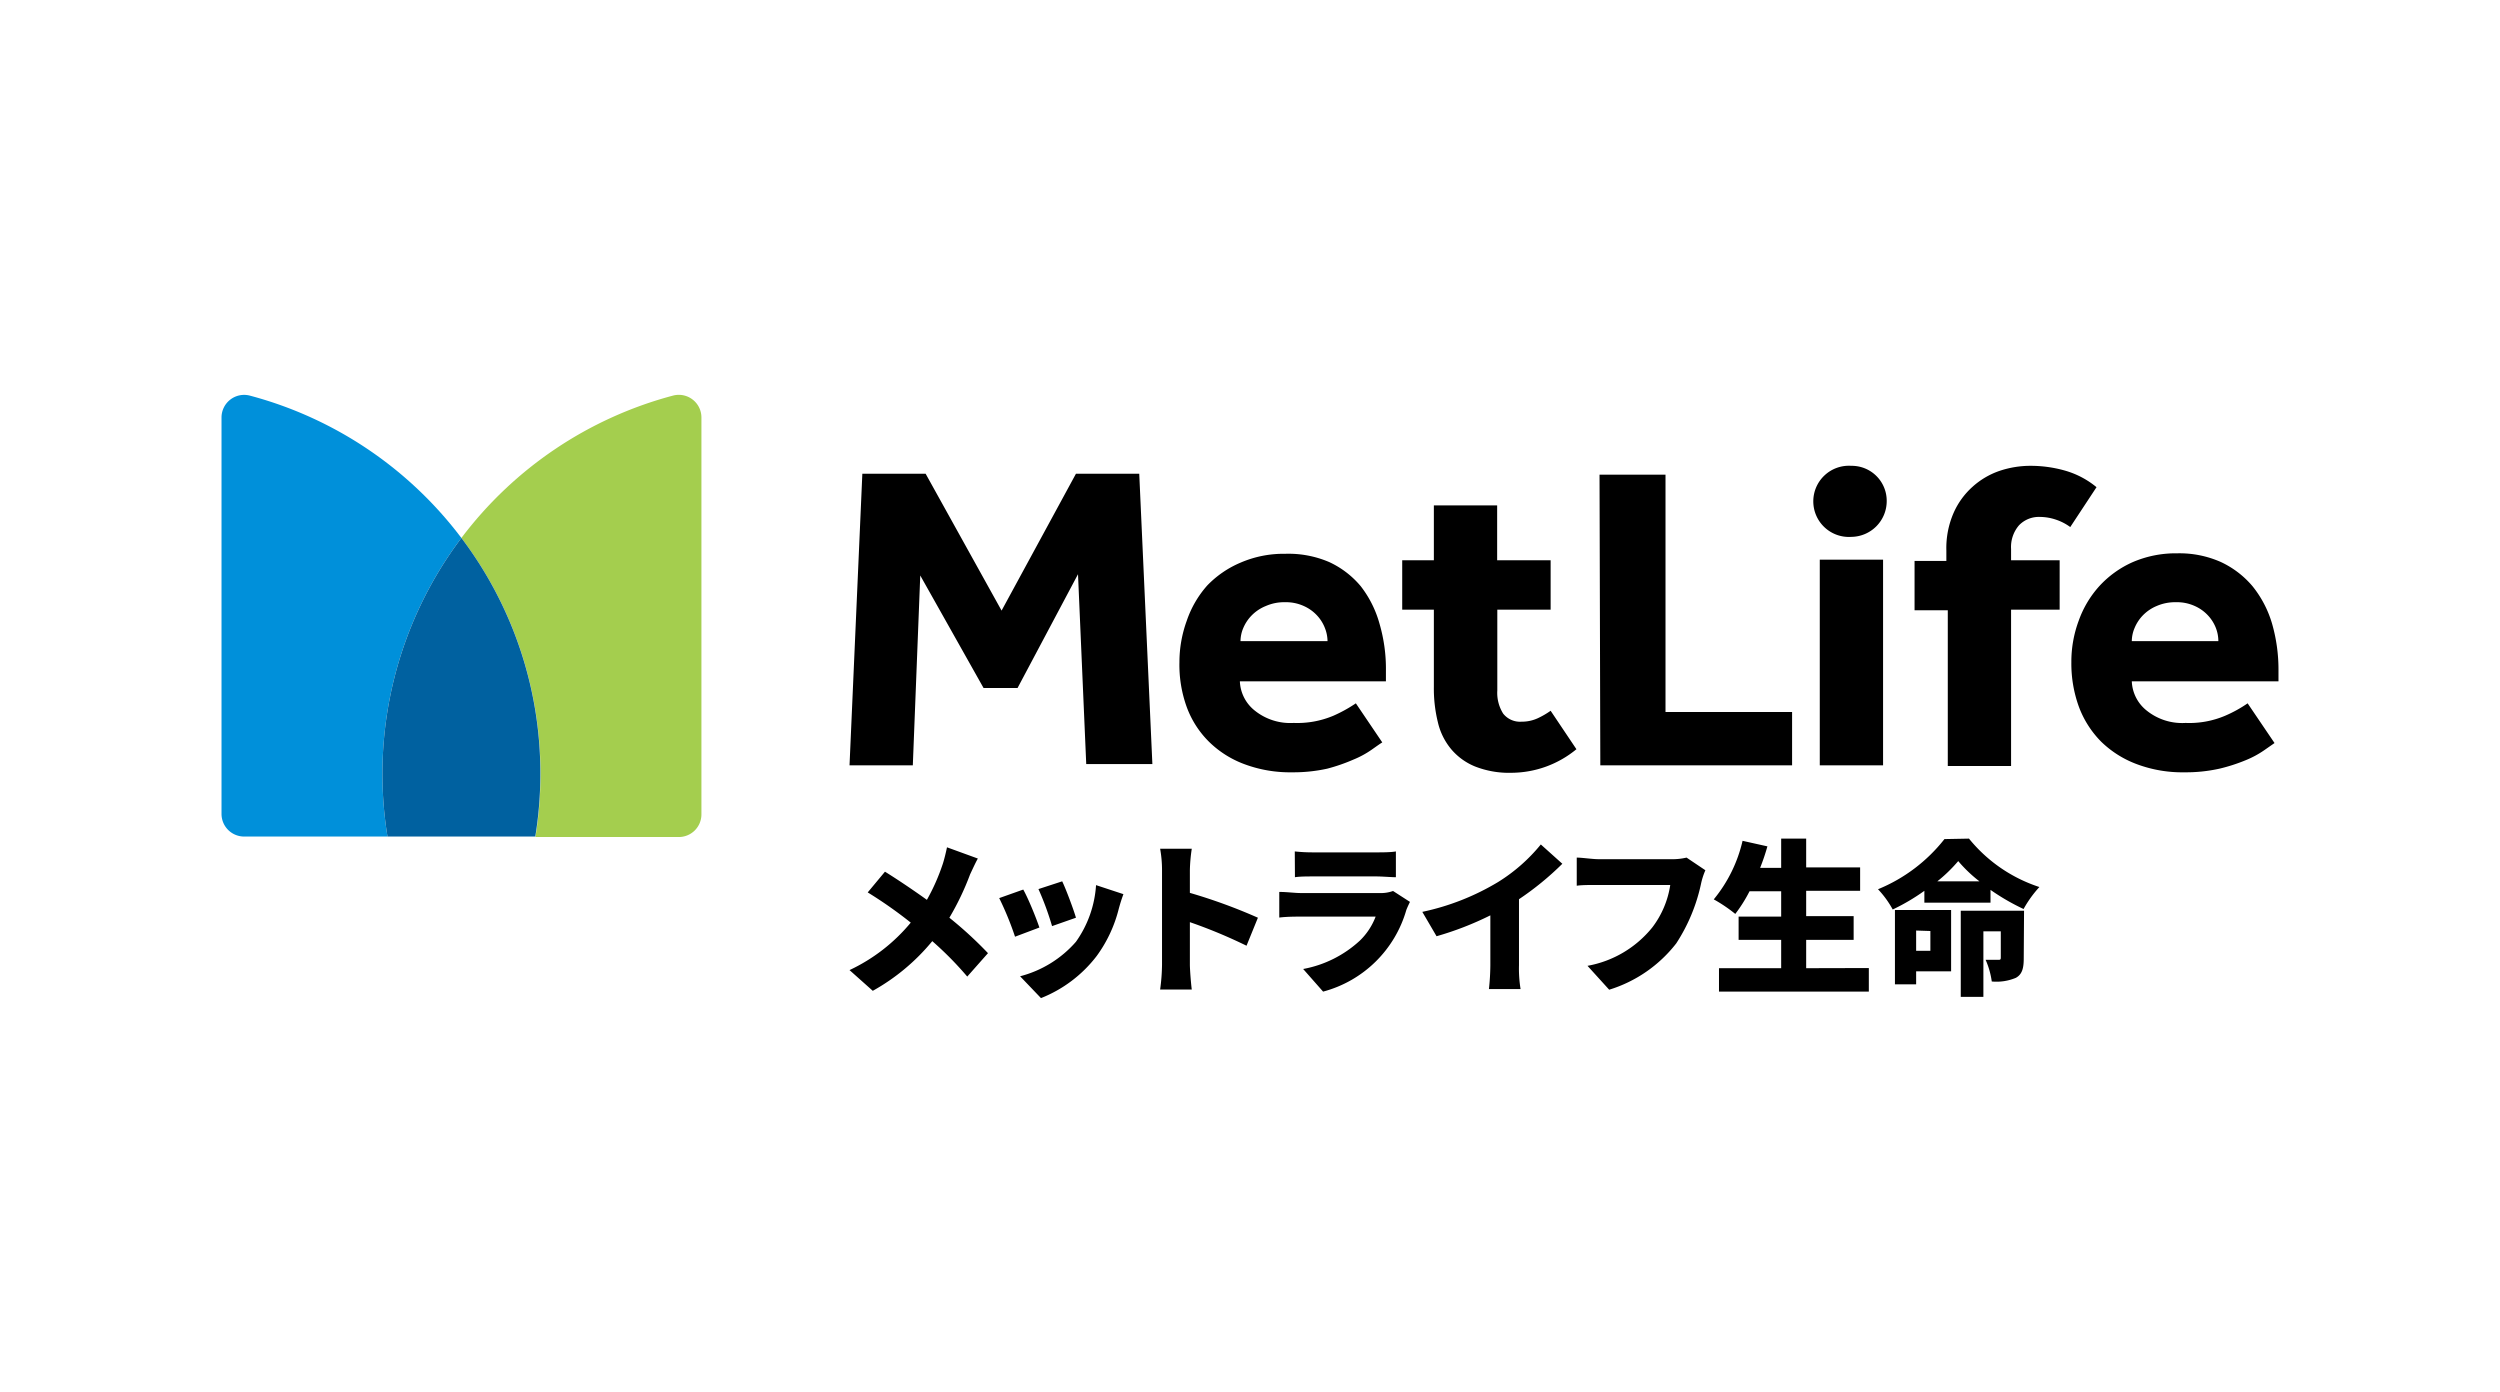 <svg xmlns="http://www.w3.org/2000/svg" width="158" height="88" viewBox="0 0 158 88"><defs><style>.a{fill:#a4ce4e;}.b{fill:#0090da;}.c{fill:#0061a0;}</style></defs><title>logo_metlife</title><path d="M61.8,54.26c-.15.26-.38.77-.49,1A17,17,0,0,1,60,58a24.67,24.67,0,0,1,2.44,2.24l-1.31,1.48a21.28,21.28,0,0,0-2.21-2.24,13.15,13.15,0,0,1-3.76,3.14l-1.47-1.31a11.19,11.19,0,0,0,3.87-3,27.49,27.49,0,0,0-2.72-1.91l1.09-1.31c.79.49,1.8,1.17,2.65,1.78a12.85,12.85,0,0,0,1-2.26c.1-.3.21-.77.27-1.06Zm3.89,4.36-1.54.58a19.33,19.33,0,0,0-1-2.44l1.52-.54C65,56.81,65.48,58,65.69,58.62ZM71,56.51c-.15.41-.22.66-.29.91a8.58,8.58,0,0,1-1.4,3,8.26,8.26,0,0,1-3.52,2.66L64.47,61.7A7,7,0,0,0,68,59.52a6.94,6.94,0,0,0,1.27-3.58ZM68,58l-1.51.53a18.15,18.15,0,0,0-.86-2.34l1.5-.49C67.34,56.12,67.85,57.47,68,58Zm10.78,1.77a31.81,31.81,0,0,0-3.58-1.49v2.68c0,.28.06,1.11.12,1.58h-2a12.27,12.27,0,0,0,.12-1.58V55a7.56,7.56,0,0,0-.12-1.36h2A10.4,10.4,0,0,0,75.2,55v1.43A34.05,34.05,0,0,1,79.5,58ZM89.11,57c-.08.16-.18.38-.23.51a7.47,7.47,0,0,1-5.26,5.16l-1.26-1.43a7.2,7.2,0,0,0,3.58-1.79,4.16,4.16,0,0,0,1-1.52H82.17c-.26,0-.85,0-1.32.06V56.37c.48,0,1,.07,1.32.07h5a2.26,2.26,0,0,0,.87-.13Zm-7.28-3.19a10.31,10.31,0,0,0,1.16.06h4c.33,0,.92,0,1.23-.06v1.63c-.3,0-.86-.05-1.25-.05H83c-.35,0-.85,0-1.16.05ZM96,61a8.08,8.08,0,0,0,.1,1.51h-2A14.61,14.61,0,0,0,94.19,61V57.85a19.77,19.77,0,0,1-3.4,1.32l-.9-1.54a15.48,15.48,0,0,0,4.78-1.88,10.85,10.85,0,0,0,2.71-2.38l1.36,1.22A18.59,18.59,0,0,1,96,56.83Zm11.78-6a4.46,4.46,0,0,0-.27.83,11.16,11.16,0,0,1-1.57,3.79,8.55,8.55,0,0,1-4.24,2.93l-1.37-1.51a6.81,6.81,0,0,0,4.09-2.42,5.86,5.86,0,0,0,1.14-2.69H101c-.51,0-1.08,0-1.35.05V54.2c.32,0,1,.1,1.35.1h4.59a3.86,3.86,0,0,0,1-.1Zm10.33,6.18v1.49h-9.47V61.19h3.93V59.4h-2.69V57.93h2.69v-1.6h-2a9.31,9.31,0,0,1-.9,1.43,9.52,9.52,0,0,0-1.36-.92,9,9,0,0,0,1.82-3.7l1.57.35a13.6,13.6,0,0,1-.46,1.36h1.33V53h1.58v1.82h3.41v1.48h-3.41v1.6h3V59.4h-3v1.79ZM124.44,53a9.53,9.53,0,0,0,4.45,3.06,7.14,7.14,0,0,0-1,1.39,13.92,13.92,0,0,1-2.09-1.21v.81h-4.18V56.3a12.89,12.89,0,0,1-2,1.18,6.12,6.12,0,0,0-.93-1.28,10.31,10.31,0,0,0,4.2-3.17Zm-1.13,8.39H121.1v.82h-1.34v-4.7h3.55Zm-2.21-2.58v1.28H122V58.84Zm4-3.11a8.72,8.72,0,0,1-1.34-1.28,9.52,9.52,0,0,1-1.32,1.28Zm2.8,4.88c0,.61-.1,1-.5,1.22a3.17,3.17,0,0,1-1.52.23,5.1,5.1,0,0,0-.39-1.37c.29,0,.69,0,.8,0s.16,0,.16-.14V58.86h-1.1V63h-1.43V57.56h4Z"/><path class="a" d="M29.16,34a24.62,24.62,0,0,1,5,14.9,24.73,24.73,0,0,1-.32,4h9.06a1.43,1.43,0,0,0,1.43-1.43V26.38A1.43,1.43,0,0,0,42.54,25,24.69,24.69,0,0,0,29.16,34Z"/><path class="b" d="M24.49,52.87A24.75,24.75,0,0,1,29.16,34a24.69,24.69,0,0,0-13.38-9A1.43,1.43,0,0,0,14,26.38V51.44a1.43,1.43,0,0,0,1.43,1.43Z"/><path class="c" d="M29.16,34a24.75,24.75,0,0,0-4.67,18.87h9.34a24.73,24.73,0,0,0,.32-4A24.62,24.62,0,0,0,29.16,34Z"/><path d="M117,33.93a2.25,2.25,0,1,1,0-4.49,2.21,2.21,0,0,1,2.24,2.24A2.26,2.26,0,0,1,117,33.93ZM53.69,48.37h4l.47-12,4,7.11h2.15l3.82-7.19.52,12h4.18L72,29.94H68l-4.7,8.65L58.5,29.94h-4Zm32-3.92a9,9,0,0,1-1.41.78,5.88,5.88,0,0,1-2.52.46,3.59,3.59,0,0,1-2.47-.79,2.48,2.48,0,0,1-.93-1.84h9.23V42.4a10.17,10.17,0,0,0-.41-3A6.83,6.83,0,0,0,86,37.05a5.72,5.72,0,0,0-2-1.53A6.52,6.52,0,0,0,81.22,35a6.86,6.86,0,0,0-2.82.56A6.35,6.35,0,0,0,76.3,37,6.5,6.5,0,0,0,75,39.24a7.67,7.67,0,0,0-.46,2.61A7.82,7.82,0,0,0,75,44.68a6,6,0,0,0,1.41,2.2,6.31,6.31,0,0,0,2.25,1.42,8.24,8.24,0,0,0,3,.51,9.9,9.9,0,0,0,2.22-.23A11.33,11.33,0,0,0,85.55,48a5.89,5.89,0,0,0,1.14-.62c.3-.21.52-.37.67-.46ZM78.4,40.52a2.15,2.15,0,0,1,.18-.84,2.55,2.55,0,0,1,.53-.79A2.62,2.62,0,0,1,80,38.3a2.87,2.87,0,0,1,1.21-.24,2.72,2.72,0,0,1,1.19.24,2.55,2.55,0,0,1,.83.59,2.46,2.46,0,0,1,.5.79,2.33,2.33,0,0,1,.17.84Zm22.74,7.85h12.12V45h-8v-15h-4.17Zm13.87,0h4v-13h-4ZM132.5,30.79a5.49,5.49,0,0,0-2-1.05,7.93,7.93,0,0,0-2.13-.3,6.13,6.13,0,0,0-2,.32,4.93,4.93,0,0,0-1.7,1,4.82,4.82,0,0,0-1.2,1.65,5.55,5.55,0,0,0-.46,2.38v.66H121v3.12h2.1v9.84h4V38.53h3.07V35.41h-3.07v-.72a2.1,2.1,0,0,1,.5-1.49,1.74,1.74,0,0,1,1.33-.53,3.21,3.21,0,0,1,1,.17,3.27,3.27,0,0,1,.91.47ZM98,44.92a5.15,5.15,0,0,1-.83.48,2.38,2.38,0,0,1-1,.21A1.36,1.36,0,0,1,95,45.1a2.46,2.46,0,0,1-.37-1.46V38.53H98V35.41H94.62V31.94h-4v3.47h-2v3.12h2v4.89a8.89,8.89,0,0,0,.25,2.21,4.1,4.1,0,0,0,.83,1.7,3.88,3.88,0,0,0,1.52,1.11,5.85,5.85,0,0,0,2.32.4,6.49,6.49,0,0,0,4.09-1.49Zm44.05-.47a8.1,8.1,0,0,1-1.41.78,5.8,5.8,0,0,1-2.51.46,3.58,3.58,0,0,1-2.47-.79,2.48,2.48,0,0,1-.93-1.84H144V42.4a10.51,10.51,0,0,0-.41-3,6.83,6.83,0,0,0-1.23-2.35,5.85,5.85,0,0,0-2-1.53,6.44,6.44,0,0,0-2.76-.55,6.86,6.86,0,0,0-2.82.56,6.35,6.35,0,0,0-2.1,1.51,6.5,6.5,0,0,0-1.31,2.2,7.43,7.43,0,0,0-.46,2.61,8,8,0,0,0,.48,2.83,6.21,6.21,0,0,0,1.41,2.2,6.45,6.45,0,0,0,2.26,1.42,8.2,8.2,0,0,0,3,.51,9.74,9.74,0,0,0,2.21-.23,11,11,0,0,0,1.67-.54,6,6,0,0,0,1.15-.62l.66-.46Zm-7.32-3.93a2.15,2.15,0,0,1,.18-.84,2.52,2.52,0,0,1,.52-.79,2.62,2.62,0,0,1,.87-.59,2.92,2.92,0,0,1,1.22-.24,2.72,2.72,0,0,1,1.19.24,2.55,2.55,0,0,1,.83.59,2.46,2.46,0,0,1,.5.79,2.31,2.31,0,0,1,.16.84Z"/></svg>